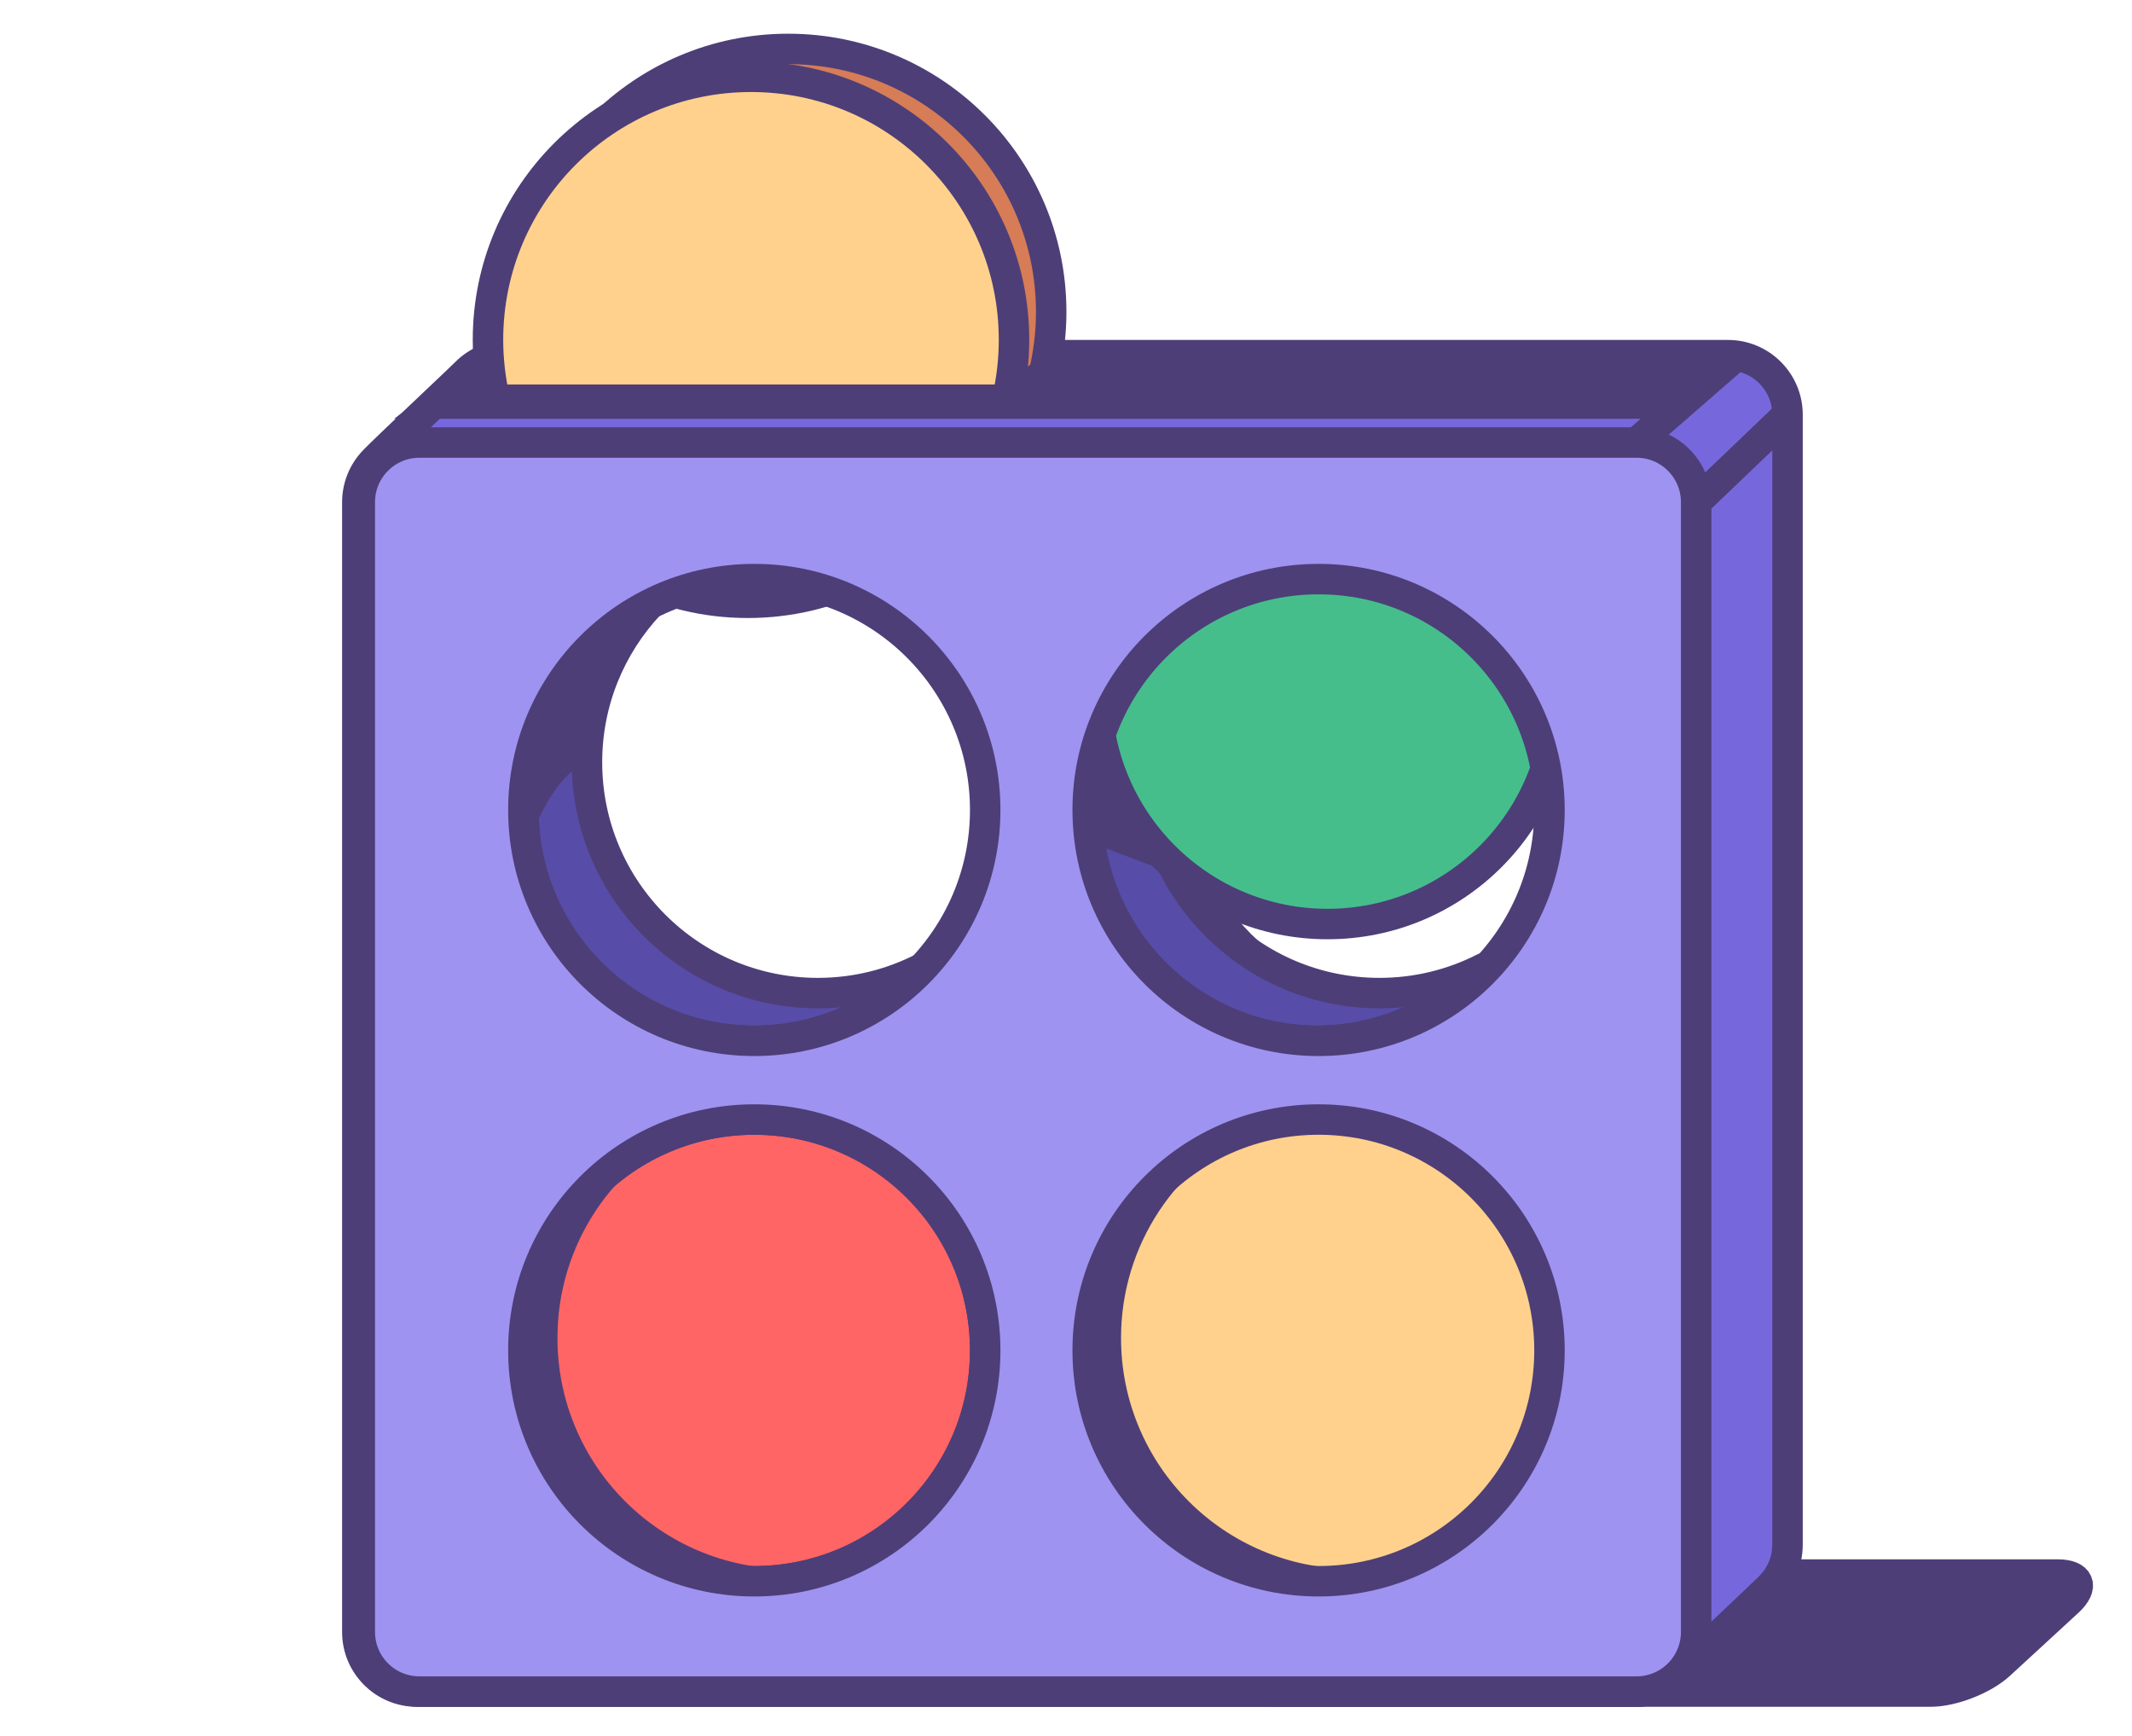 <?xml version="1.0" encoding="utf-8"?>
<svg xmlns="http://www.w3.org/2000/svg" width="70" height="57" viewBox="0 0 70 57" fill="none">
<path d="M67.907 52.59C68.435 52.104 68.28 51.706 67.562 51.706H41.903C41.185 51.706 40.598 52.293 40.598 53.011V54.244C40.598 54.962 41.185 55.549 41.903 55.549H63.387C64.105 55.549 65.124 55.151 65.652 54.666L67.907 52.59Z" fill="#4D3E78"/>
<path d="M67.907 52.59C68.435 52.104 68.28 51.706 67.562 51.706H41.903C41.185 51.706 40.598 52.293 40.598 53.011V54.244C40.598 54.962 41.185 55.549 41.903 55.549H63.387C64.105 55.549 65.124 55.151 65.652 54.666L67.907 52.59Z" stroke="#4D3E78" stroke-miterlimit="10" stroke-linejoin="round"/>
<path fill-rule="evenodd" clip-rule="evenodd" d="M56.733 11.663H16.69C16.149 11.663 15.66 11.882 15.306 12.236C15.165 12.377 14.711 12.807 14.193 13.297L14.193 13.297C13.408 14.041 12.476 14.924 12.261 15.153C11.933 15.503 11.732 15.973 11.732 16.491V53.593C11.732 54.674 12.609 55.55 13.69 55.55H53.733C54.291 55.55 54.794 55.317 55.15 54.943C55.342 54.742 56.174 53.954 56.916 53.252L56.916 53.252L56.916 53.252C57.466 52.731 57.966 52.258 58.117 52.107C58.471 51.752 58.69 51.263 58.69 50.723V13.62C58.69 12.539 57.814 11.663 56.733 11.663ZM25.93 33.245C30.117 33.245 33.511 29.851 33.511 25.664C33.511 21.477 30.117 18.083 25.93 18.083C21.743 18.083 18.349 21.477 18.349 25.664C18.349 29.851 21.743 33.245 25.93 33.245ZM53.664 25.664C53.664 29.851 50.269 33.245 46.083 33.245C41.896 33.245 38.501 29.851 38.501 25.664C38.501 21.477 41.896 18.083 46.083 18.083C50.269 18.083 53.664 21.477 53.664 25.664Z" fill="#7668DC"/>
<path d="M15.306 12.236L14.953 11.883L14.953 11.883L15.306 12.236ZM14.193 13.297L13.85 12.934L13.848 12.935L14.193 13.297ZM14.193 13.297L14.537 13.661L14.538 13.659L14.193 13.297ZM12.261 15.153L11.896 14.812L11.896 14.812L12.261 15.153ZM55.15 54.943L55.512 55.288L55.512 55.288L55.15 54.943ZM56.916 53.252L57.259 53.615L57.261 53.614L56.916 53.252ZM56.916 53.252L56.582 52.88L56.576 52.885L56.571 52.89L56.916 53.252ZM56.916 53.252L57.251 53.623L57.26 53.615L56.916 53.252ZM58.117 52.107L57.764 51.753L57.764 51.753L58.117 52.107ZM16.69 12.163H56.733V11.163H16.69V12.163ZM15.66 12.59C15.924 12.326 16.287 12.163 16.69 12.163V11.163C16.012 11.163 15.397 11.439 14.953 11.883L15.66 12.59ZM14.537 13.661C15.051 13.174 15.512 12.737 15.66 12.59L14.953 11.883C14.818 12.017 14.372 12.44 13.85 12.934L14.537 13.661ZM14.538 13.659L14.538 13.659L13.848 12.935L13.848 12.935L14.538 13.659ZM12.626 15.495C12.827 15.28 13.742 14.413 14.537 13.661L13.85 12.934C13.075 13.668 12.124 14.567 11.896 14.812L12.626 15.495ZM12.232 16.491C12.232 16.105 12.381 15.756 12.626 15.495L11.896 14.812C11.485 15.25 11.232 15.842 11.232 16.491H12.232ZM12.232 53.593V16.491H11.232V53.593H12.232ZM13.69 55.05C12.885 55.05 12.232 54.398 12.232 53.593H11.232C11.232 54.95 12.333 56.05 13.69 56.05V55.05ZM53.733 55.05H13.69V56.05H53.733V55.05ZM54.788 54.598C54.522 54.877 54.148 55.05 53.733 55.05V56.05C54.433 56.05 55.065 55.757 55.512 55.288L54.788 54.598ZM56.572 52.889C55.839 53.582 54.992 54.384 54.788 54.598L55.512 55.288C55.692 55.099 56.509 54.325 57.259 53.615L56.572 52.889ZM56.571 52.89L56.57 52.89L57.261 53.614L57.261 53.613L56.571 52.89ZM56.582 52.88L56.582 52.88L57.251 53.623L57.251 53.623L56.582 52.88ZM57.764 51.753C57.619 51.898 57.127 52.364 56.572 52.888L57.26 53.615C57.806 53.098 58.314 52.617 58.471 52.46L57.764 51.753ZM58.19 50.723C58.19 51.125 58.028 51.489 57.764 51.753L58.471 52.46C58.915 52.016 59.19 51.401 59.19 50.723H58.19ZM58.19 13.62V50.723H59.19V13.62H58.19ZM56.733 12.163C57.538 12.163 58.19 12.815 58.19 13.62H59.19C59.19 12.263 58.09 11.163 56.733 11.163V12.163ZM33.011 25.664C33.011 29.575 29.841 32.745 25.93 32.745V33.745C30.393 33.745 34.011 30.127 34.011 25.664H33.011ZM25.93 18.583C29.841 18.583 33.011 21.754 33.011 25.664H34.011C34.011 21.201 30.393 17.583 25.93 17.583V18.583ZM18.849 25.664C18.849 21.754 22.019 18.583 25.93 18.583V17.583C21.467 17.583 17.849 21.201 17.849 25.664H18.849ZM25.93 32.745C22.019 32.745 18.849 29.575 18.849 25.664H17.849C17.849 30.127 21.467 33.745 25.93 33.745V32.745ZM46.083 33.745C50.546 33.745 54.164 30.127 54.164 25.664H53.164C53.164 29.575 49.993 32.745 46.083 32.745V33.745ZM38.001 25.664C38.001 30.127 41.62 33.745 46.083 33.745V32.745C42.172 32.745 39.001 29.575 39.001 25.664H38.001ZM46.083 17.583C41.62 17.583 38.001 21.201 38.001 25.664H39.001C39.001 21.754 42.172 18.583 46.083 18.583V17.583ZM54.164 25.664C54.164 21.201 50.546 17.583 46.083 17.583V18.583C49.993 18.583 53.164 21.754 53.164 25.664H54.164Z" fill="#4D3E78"/>
<path d="M24.552 35.44C29.567 35.44 33.633 31.374 33.633 26.358C33.633 21.343 29.567 17.277 24.552 17.277C19.536 17.277 15.47 21.343 15.47 26.358C15.47 31.374 19.536 35.44 24.552 35.44Z" stroke="#4D3E78" stroke-miterlimit="10" stroke-linejoin="round"/>
<path d="M45.292 32.612C41.105 32.612 37.712 29.218 37.712 25.032C37.712 23.021 38.495 21.195 39.772 19.838C37.311 21.091 35.624 23.646 35.624 26.597C35.624 30.784 39.018 34.178 43.205 34.178C45.382 34.178 47.343 33.259 48.726 31.79C47.695 32.315 46.529 32.612 45.292 32.612Z" fill="#574CA7" stroke="#4D3E78" stroke-miterlimit="10" stroke-linejoin="round"/>
<path d="M53.733 14.532L56.958 11.721" stroke="#4D3E78" stroke-miterlimit="10" stroke-linejoin="round"/>
<path d="M55.69 16.49L58.69 13.619" stroke="#4D3E78" stroke-miterlimit="10" stroke-linejoin="round"/>
<path d="M43.264 52.769C48.033 52.769 51.9 48.903 51.9 44.134C51.9 39.364 48.033 35.498 43.264 35.498C38.495 35.498 34.628 39.364 34.628 44.134C34.628 48.903 38.495 52.769 43.264 52.769Z" fill="#FFD18C" stroke="#4D3E78" stroke-miterlimit="10"/>
<path d="M26.853 32.612C22.666 32.612 19.272 29.218 19.272 25.032C19.272 23.021 20.056 21.195 21.333 19.838C18.871 21.091 17.185 23.646 17.185 26.597C17.185 30.784 20.579 34.178 24.765 34.178C26.942 34.178 28.904 33.259 30.286 31.79C29.255 32.315 28.089 32.612 26.853 32.612Z" fill="#574CA7" stroke="#4D3E78" stroke-miterlimit="10" stroke-linejoin="round"/>
<path d="M17.326 27.779C17.326 27.779 18.042 25.503 19.272 25.032C19.272 25.032 19.545 21.56 20.675 20.299C20.675 20.299 16.848 22.212 17.326 27.779Z" fill="#4D3E78"/>
<path d="M24.765 51.927C28.952 51.927 32.346 48.533 32.346 44.346C32.346 40.159 28.952 36.765 24.765 36.765C20.578 36.765 17.184 40.159 17.184 44.346C17.184 48.533 20.578 51.927 24.765 51.927Z" fill="#FF6565" stroke="#4D3E78" stroke-miterlimit="10"/>
<path d="M43.586 30.344C47.772 30.344 51.167 26.95 51.167 22.763C51.167 18.576 47.772 15.182 43.586 15.182C39.399 15.182 36.004 18.576 36.004 22.763C36.004 26.95 39.399 30.344 43.586 30.344Z" fill="#45BE8B" stroke="#4D3E78" stroke-miterlimit="10"/>
<path d="M25.884 51.52C21.697 51.52 18.303 48.125 18.303 43.939C18.303 40.872 20.124 38.233 22.743 37.039C19.538 37.924 17.185 40.859 17.185 44.345C17.185 48.532 20.579 51.926 24.765 51.926C25.886 51.926 26.949 51.681 27.906 51.245C27.262 51.423 26.585 51.52 25.884 51.52Z" fill="#4D3E78"/>
<path d="M17.761 16.49C19.342 18.502 21.795 19.795 24.552 19.795C27.308 19.795 29.762 18.502 31.343 16.49H17.761Z" fill="#4D3E78" stroke="#4D3E78" stroke-miterlimit="10"/>
<path d="M44.388 51.52C40.201 51.52 36.807 48.125 36.807 43.939C36.807 40.872 38.628 38.233 41.247 37.039C38.042 37.924 35.688 40.859 35.688 44.345C35.688 48.532 39.083 51.926 43.269 51.926C44.39 51.926 45.453 51.681 46.41 51.245C45.766 51.423 45.089 51.52 44.388 51.52Z" fill="#4D3E78"/>
<path d="M53.733 14.532H13.77C12.689 14.532 11.813 15.409 11.813 16.489V53.592C11.813 54.673 12.689 55.549 13.77 55.549H53.733C54.814 55.549 55.69 54.673 55.69 53.592V16.489C55.69 15.409 54.814 14.532 53.733 14.532ZM24.765 34.179C20.578 34.179 17.184 30.785 17.184 26.598C17.184 22.411 20.578 19.017 24.765 19.017C28.952 19.017 32.347 22.411 32.347 26.598C32.347 30.785 28.952 34.179 24.765 34.179ZM43.293 34.179C39.106 34.179 35.712 30.785 35.712 26.598C35.712 22.411 39.106 19.017 43.293 19.017C47.48 19.017 50.874 22.411 50.874 26.598C50.874 30.785 47.48 34.179 43.293 34.179ZM24.765 51.926C20.578 51.926 17.184 48.532 17.184 44.345C17.184 40.158 20.578 36.764 24.765 36.764C28.952 36.764 32.347 40.158 32.347 44.345C32.347 48.532 28.952 51.926 24.765 51.926ZM43.293 51.926C39.106 51.926 35.712 48.532 35.712 44.345C35.712 40.158 39.106 36.764 43.293 36.764C47.48 36.764 50.874 40.158 50.874 44.345C50.874 48.532 47.48 51.926 43.293 51.926Z" fill="#9E93F0" stroke="#4D3E78" stroke-miterlimit="10"/>
<path d="M35.794 27.663L38.615 28.73L36.099 24.765L35.794 27.663Z" fill="#4D3E78"/>
<path d="M14.439 13.252H54.713L55.728 12.374H15.607L14.439 13.252Z" fill="#4D3E78" stroke="#4D3E78" stroke-miterlimit="10"/>
<path d="M34.27 12.276C34.428 11.624 34.514 10.943 34.514 10.242C34.514 5.473 30.648 1.607 25.878 1.607C21.109 1.607 17.243 5.473 17.243 10.242C17.243 11.254 17.418 12.224 17.737 13.126H33.067L34.27 12.276Z" fill="#D67C56" stroke="#4D3E78" stroke-miterlimit="10"/>
<path d="M33.066 13.126C33.214 12.494 33.293 11.835 33.293 11.158C33.293 6.389 29.427 2.522 24.658 2.522C19.888 2.522 16.022 6.389 16.022 11.158C16.022 11.835 16.102 12.494 16.249 13.126H33.066Z" fill="#FFD18C" stroke="#4D3E78" stroke-miterlimit="10"/>
</svg>